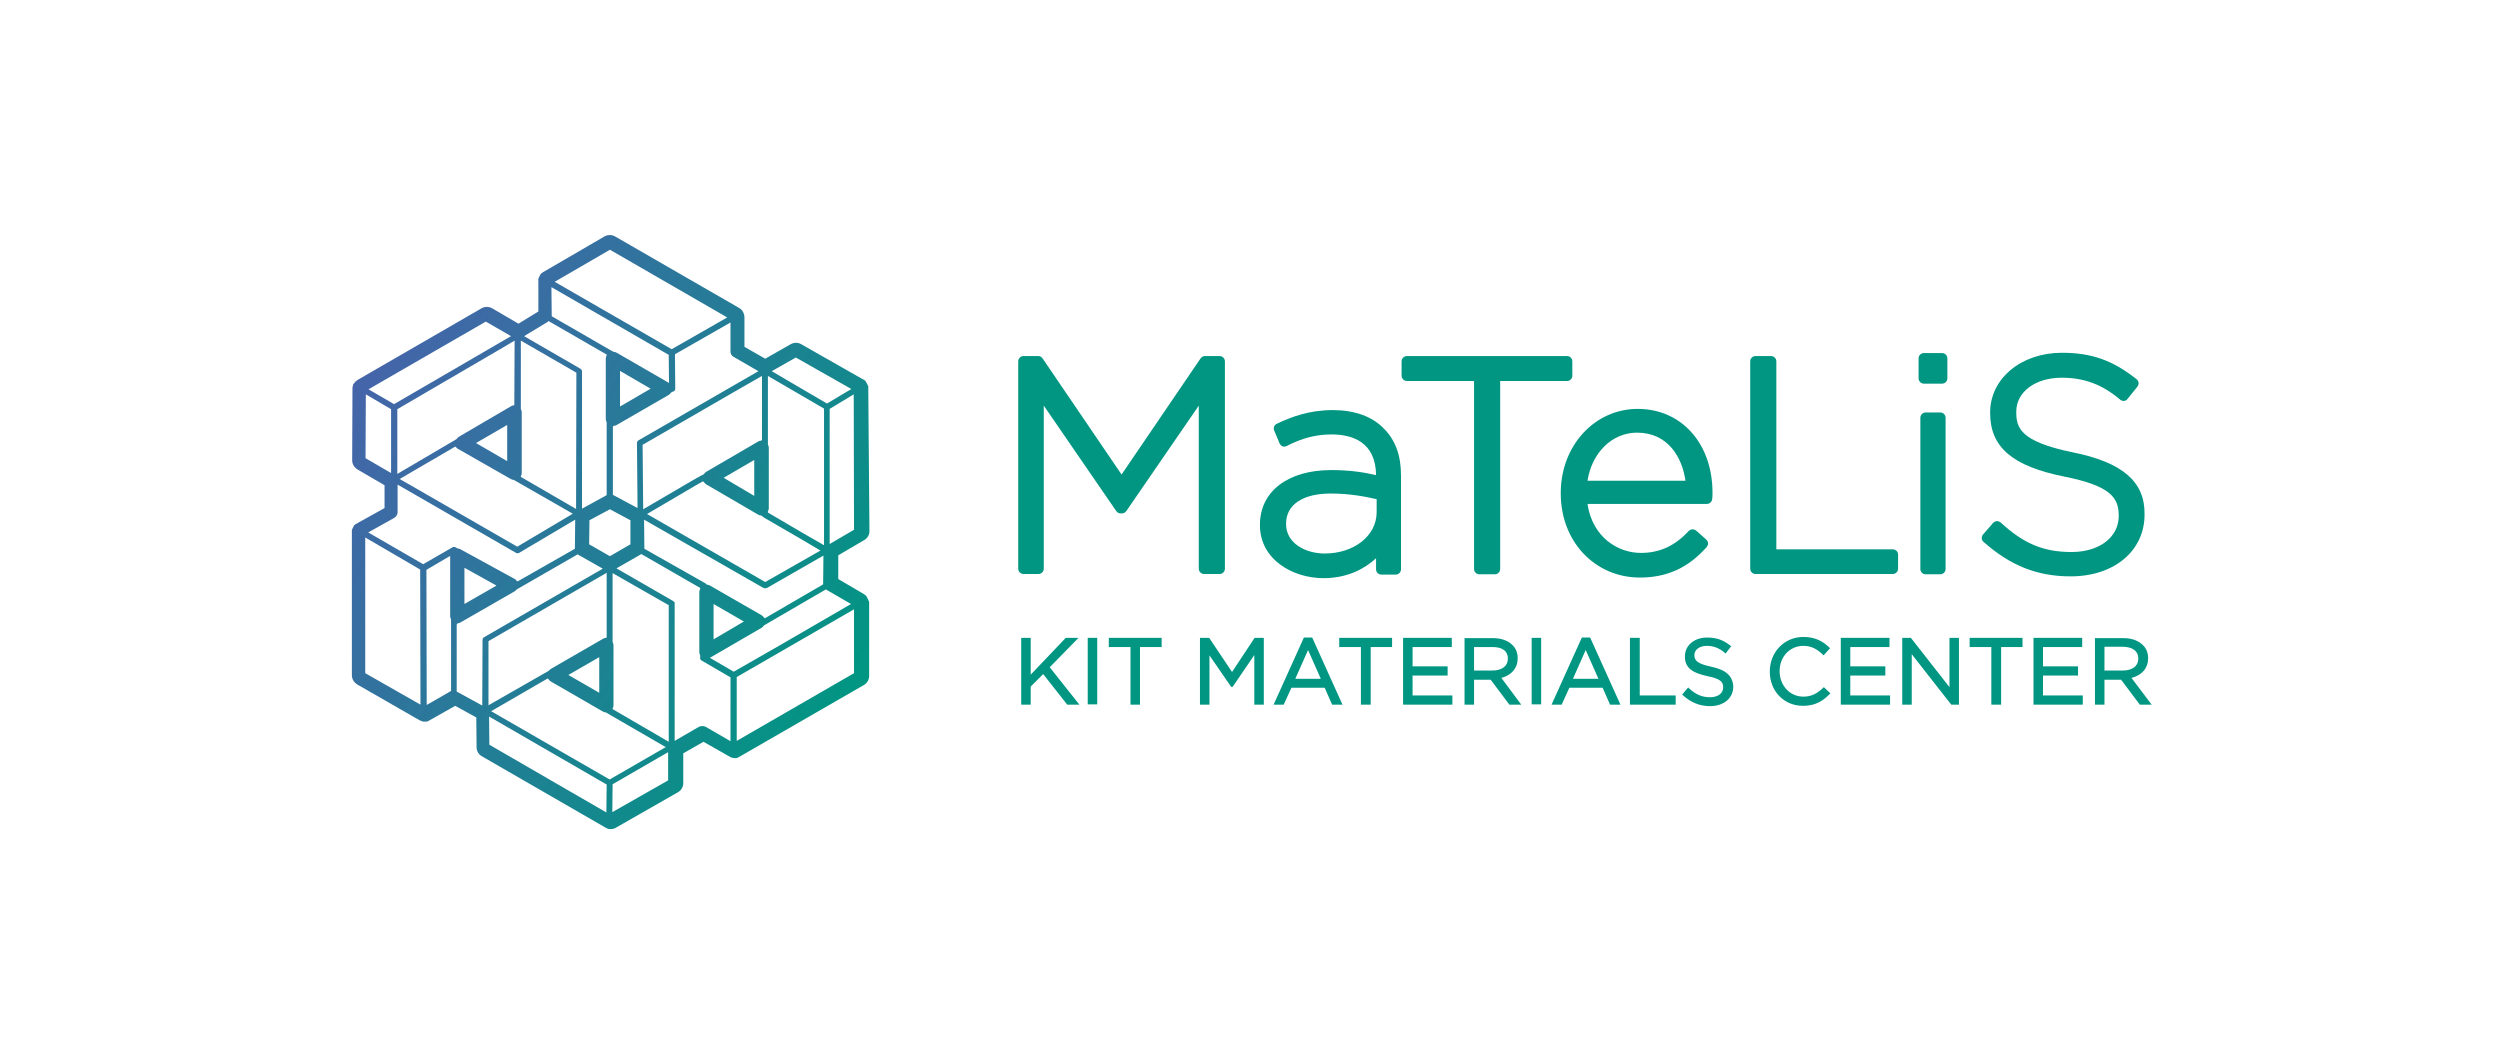 <?xml version="1.0" encoding="utf-8"?>
<!-- Generator: Adobe Illustrator 27.8.0, SVG Export Plug-In . SVG Version: 6.00 Build 0)  -->
<svg version="1.1" id="Logo" xmlns="http://www.w3.org/2000/svg" xmlns:xlink="http://www.w3.org/1999/xlink" x="0px" y="0px"
	 viewBox="0 0 841.9 355.7" style="enable-background:new 0 0 841.9 355.7;" xml:space="preserve">
<style type="text/css">
	.st0{fill:url(#SVGID_1_);}
	.st1{fill:#009682;}
</style>
<linearGradient id="SVGID_1_" gradientUnits="userSpaceOnUse" x1="118.8" y1="129.125" x2="291.96" y2="229.099">
	<stop  offset="0" style="stop-color:#4664AA"/>
	<stop  offset="1" style="stop-color:#009682"/>
</linearGradient>
<path class="st0" d="M292.4,130.7C292.4,130.7,292.4,130.7,292.4,130.7c0-0.1,0-0.1,0-0.1c0,0,0-0.1,0-0.1c0-0.1,0-0.2,0-0.2
	c0-0.1,0-0.2,0-0.2c0-0.1,0-0.2-0.1-0.2c0-0.1-0.1-0.2-0.1-0.2c0-0.1-0.1-0.2-0.1-0.2c0-0.1-0.1-0.2-0.1-0.2c0-0.1-0.1-0.1-0.1-0.2
	c0-0.1-0.1-0.2-0.1-0.2c0-0.1-0.1-0.1-0.1-0.2c-0.1-0.1-0.1-0.1-0.1-0.2c0,0-0.1-0.1-0.2-0.2c-0.1-0.1-0.1-0.1-0.2-0.2
	c0,0-0.1-0.1-0.1-0.1c-0.1-0.1-0.2-0.2-0.3-0.2c0,0,0,0-0.1,0l-20.9-11.9c-1.1-0.6-2.4-0.6-3.5,0l-8.6,4.9l-7-4v-10
	c0-0.9-0.4-1.8-1-2.5c-0.2-0.2-0.5-0.4-0.8-0.6l-41.8-24.1c-1.1-0.6-2.4-0.6-3.5,0l-20.8,12.1c0,0-0.1,0.1-0.1,0.1
	c-0.1,0-0.2,0.1-0.2,0.1c0,0-0.2,0.1-0.2,0.2c-0.1,0.1-0.1,0.1-0.2,0.2c0,0-0.1,0.1-0.1,0.1c-0.1,0.1-0.1,0.1-0.1,0.2
	c0,0-0.1,0.2-0.1,0.2c0,0.1-0.1,0.1-0.1,0.2c0,0-0.1,0.1-0.1,0.2c0,0.1-0.1,0.2-0.1,0.2c0,0-0.1,0.2-0.1,0.2c0,0.1-0.1,0.2-0.1,0.3
	c0,0,0,0.2,0,0.2c0,0.1,0,0.2,0,0.3c0,0.1,0,0.2,0,0.2c0,0.1,0,0.2,0,0.3l0,10l-6.7,4.1l-8.9-5.2c-1.1-0.6-2.4-0.6-3.5,0l-41.7,24.1
	c0,0-0.1,0-0.1,0.1c-0.1,0-0.1,0.1-0.2,0.1c0,0-0.1,0.1-0.1,0.1c-0.1,0.1-0.2,0.2-0.4,0.3c-0.1,0.1-0.2,0.2-0.2,0.3
	c0,0-0.1,0.1-0.1,0.1c-0.1,0.1-0.1,0.2-0.2,0.2c0,0,0,0.1-0.1,0.1c-0.1,0.1-0.1,0.2-0.2,0.4c0,0,0,0.1,0,0.1c0,0.1-0.1,0.2-0.1,0.3
	c0,0,0,0.1,0,0.1c0,0.1,0,0.2-0.1,0.3c0,0,0,0.1,0,0.1c0,0.1,0,0.3,0,0.4l-0.1,24.1c0,1.3,0.7,2.4,1.8,3.1l9.1,5.3v7.7l-9,5
	c0,0-0.1,0-0.1,0.1c-0.1,0-0.1,0.1-0.2,0.1c-0.1,0-0.2,0.1-0.2,0.1c-0.1,0-0.1,0.1-0.2,0.1c0,0-0.1,0.1-0.2,0.1
	c-0.1,0.1-0.1,0.1-0.2,0.2c0,0-0.1,0.1-0.2,0.2c-0.1,0.1-0.1,0.1-0.1,0.2c0,0-0.1,0.1-0.1,0.2c0,0.1-0.1,0.2-0.1,0.2
	c0,0.1-0.1,0.2-0.1,0.2c0,0.1-0.1,0.1-0.1,0.2c0,0.1-0.1,0.2-0.1,0.2c0,0.1,0,0.2-0.1,0.2c0,0.1,0,0.2,0,0.3c0,0.1,0,0.2,0,0.2
	c0,0.1,0,0.2,0,0.3c0,0,0,0,0,0s0,0,0,0v48.2c0,1.3,0.7,2.4,1.8,3.1l20.9,12c0.1,0,0.1,0.1,0.2,0.1c0.1,0,0.2,0.1,0.2,0.1
	c0.1,0,0.2,0.1,0.3,0.1c0.1,0,0.1,0,0.2,0.1c0.1,0,0.2,0,0.3,0.1c0.1,0,0.1,0,0.2,0c0.3,0,0.6,0,0.9,0c0,0,0.1,0,0.2,0
	c0.1,0,0.2,0,0.3-0.1c0,0,0.2,0,0.2-0.1c0.1,0,0.2-0.1,0.3-0.1c0,0,0.1-0.1,0.1-0.1c0.1,0,0.2-0.1,0.2-0.1l8.5-4.8l7.1,3.9l0.1,10.1
	c0,1.2,0.7,2.4,1.8,3l41.6,24c0.1,0.1,0.2,0.1,0.2,0.1c0.1,0,0.2,0.1,0.2,0.1c0.1,0,0.2,0.1,0.2,0.1c0.1,0,0.2,0.1,0.2,0.1
	c0.1,0,0.2,0,0.2,0.1c0.1,0,0.2,0,0.2,0c0.2,0,0.3,0,0.5,0c0.2,0,0.3,0,0.5,0c0.1,0,0.2,0,0.3-0.1c0.1,0,0.1,0,0.1,0
	c0.1,0,0.2-0.1,0.3-0.1c0,0,0.1,0,0.1,0c0.1,0,0.2-0.1,0.2-0.1c0.1,0,0.2-0.1,0.2-0.1l21-12c1.1-0.6,1.8-1.8,1.8-3.1l0-10l6.8-3.9
	l8.8,5c0.1,0,0.1,0.1,0.2,0.1c0.1,0,0.1,0.1,0.2,0.1c0,0,0.2,0.1,0.2,0.1c0.1,0,0.1,0,0.3,0.1c0,0,0.1,0,0.1,0c0.1,0,0.2,0,0.3,0.1
	c0,0,0.1,0,0.1,0c0.1,0,0.3,0,0.4,0c0.1,0,0.2,0,0.3,0c0.1,0,0.1,0,0.2,0c0.1,0,0.2,0,0.3-0.1c0.1,0,0.1,0,0.2-0.1
	c0.1,0,0.2-0.1,0.2-0.1c0.1,0,0.2-0.1,0.2-0.1c0.1,0,0.2-0.1,0.2-0.1l41.8-24.1c1.1-0.6,1.8-1.8,1.8-3.1l0-24.1c0-0.1,0-0.1,0-0.2
	c0-0.1,0-0.2,0-0.3c0,0,0-0.2,0-0.2c0-0.1,0-0.2-0.1-0.3c0-0.1-0.1-0.2-0.1-0.2c0-0.1-0.1-0.2-0.1-0.3c0-0.1-0.1-0.2-0.1-0.2
	c0-0.1-0.1-0.2-0.1-0.2c0-0.1-0.1-0.2-0.1-0.2c0-0.1-0.1-0.2-0.1-0.2c-0.1-0.1-0.1-0.1-0.1-0.2c0,0-0.1-0.1-0.1-0.2
	c-0.1-0.1-0.1-0.1-0.2-0.2c-0.1-0.1-0.1-0.1-0.2-0.2c-0.1-0.1-0.1-0.1-0.2-0.1c0,0,0,0-0.1-0.1c0,0-0.1-0.1-0.1-0.1l-8.7-5.1l0-8
	l8.7-5.1c1.1-0.6,1.8-1.8,1.8-3L292.4,130.7C292.4,130.8,292.4,130.8,292.4,130.7C292.4,130.8,292.4,130.7,292.4,130.7z
	 M237.7,244.8c-0.7-0.4-1.6-0.4-2.4,0l-8.1,4.7l0-46.2c0-0.1,0-0.2,0-0.3c0,0,0-0.1,0-0.1c0-0.1,0-0.1-0.1-0.1c0,0,0-0.1-0.1-0.1
	c0,0-0.1-0.1-0.1-0.1c0,0-0.1,0-0.1-0.1c0,0-0.1-0.1-0.1-0.1l-19.1-11l8.2-4.7c0.1,0,0.1-0.1,0.2-0.1l19.8,11.4v0.3
	c-0.2,0.3-0.3,0.7-0.3,1.1v20.2c0,0.4,0.1,0.7,0.3,1.1v0.9c0,0,0,0,0,0c0,0,0,0,0,0c0,0.1,0,0.1,0,0.1c0,0,0,0.1,0,0.1
	c0,0,0,0.1,0,0.1c0.1,0.2,0.2,0.4,0.4,0.5l9.8,5.7v21.5L237.7,244.8z M164.8,250.8l-0.1-9.5l39.6,22.9l-0.1,9.4L164.8,250.8z
	 M123,226.7V181l18.5,10.8l0.1,45.5L123,226.7z M278.3,198.6l8.3,4.8l-23.1,13.4l-16.4,9.4l-1.9-1.1l-6.2-3.6c0,0,0.1,0,0.1,0
	l17.4-10.1c0.3-0.2,0.6-0.5,0.8-0.8l20.8-12.1C278.2,198.5,278.3,198.6,278.3,198.6z M225,262.8l-18.8,10.7l0.1-9.4l18.7-10.8
	L225,262.8z M185.7,96.7l39.5,22.8l0.1,9.5c0,0-0.1-0.1-0.1-0.1l-17.5-10.1c-0.3-0.2-0.7-0.3-1-0.3l-0.8-0.4c0,0,0,0,0,0l-20.1-11.6
	c0-0.1,0-0.1,0-0.2L185.7,96.7z M247.1,120.2l8.3,4.8L215,148.3c-0.3,0.2-0.5,0.5-0.5,0.9l0.2,21.9l-8.2-4.4c0,0-0.1,0-0.1-0.1v-23
	l0.3-0.2c0.4,0,0.7-0.1,1-0.3l17.5-10.1c0.3-0.2,0.6-0.5,0.8-0.8l0.5-0.3c0.1,0,0.3-0.1,0.4-0.1c0.3-0.2,0.5-0.5,0.5-0.9l0-0.1
	c0,0,0,0,0,0l-0.1-11.5l18.7-10.7v9.5C245.9,119,246.3,119.8,247.1,120.2z M277.5,137.6v46l-6.8-3.9l-12.1-7.1l0-0.4
	c0.2-0.3,0.3-0.7,0.3-1l0-20.4c0-0.4-0.1-0.7-0.3-1.1l0-23.1L277.5,137.6z M167.2,197.2l-10.8,6.2l0-12.2L167.2,197.2z M208.8,136.9
	v-12l10.3,6L208.8,136.9z M243.7,160.9l10.3-6l0,12.1L243.7,160.9z M236.7,162.1l0.3,0.2c0.2,0.3,0.5,0.6,0.8,0.8l17.5,10.2
	c0.3,0.2,0.7,0.3,1,0.3l0.5,0.3c0.1,0.1,0.2,0.2,0.3,0.3l12.6,7.3l6.6,3.9L257.7,196l-39.8-22.9l16.5-9.7L236.7,162.1z M225.2,228
	l0,21.8l-18.9-11l0-0.2c0.2-0.3,0.3-0.7,0.3-1.1l0-20.2c0-0.4-0.1-0.7-0.3-1.1l0-23.2l18.9,10.8L225.2,228z M201.8,233.3l-10.4-6
	l10.4-6L201.8,233.3z M160.3,149.2l10.5-6.1l0,12.2L160.3,149.2z M198.4,183.3l0.1-8.1l6.9-3.7l6.9,3.7l0,8.1l-6.9,4L198.4,183.3z
	 M194,171.4l-18.6-10.8l0-0.2c0.2-0.3,0.3-0.7,0.3-1.1l0-20.5c0-0.4-0.1-0.7-0.3-1l0-23.1l18.7,10.8L194,171.4z M134.6,161.3
	l18.7-10.9l0.2,0.1c0.2,0.3,0.5,0.6,0.8,0.7l17.7,10.1c0.3,0.2,0.7,0.3,1,0.3l19.9,11.4l-18.7,11.1L134.6,161.3z M164.5,215.9
	l39.8-23l0,21.8l-0.2,0.1c-0.4,0-0.7,0.1-1,0.3l-17.5,10.1c-0.3,0.2-0.6,0.4-0.8,0.7l-20.3,11.6L164.5,215.9z M240.3,203.4l10.2,5.9
	l-10.2,6V203.4z M277.2,196.8l-19.6,11.4l-0.3-0.2c-0.2-0.3-0.5-0.6-0.8-0.8l-17.4-10c-0.3-0.2-0.7-0.3-1-0.3l-0.4-0.3
	c-0.1-0.1-0.2-0.3-0.4-0.3L217,184.8c0-0.1,0-0.1,0-0.2l-0.1-9.6l40.2,23l0.1,0c0,0,0,0,0,0l0,0c0.2,0.1,0.3,0.1,0.5,0.1
	s0.3,0,0.5-0.1l0,0c0,0,0,0,0,0l0.1,0l19-10.9l-0.1,9.5C277.1,196.6,277.2,196.7,277.2,196.8z M256.6,126.6l0,21.6l-0.3,0.2
	c-0.4,0-0.7,0.1-1,0.3l-17.5,10.2c-0.3,0.2-0.6,0.5-0.8,0.8l-0.7,0.4c0,0-0.1,0-0.1,0l-3,1.7l-16.6,9.7l-0.2-21.7l29.4-17
	L256.6,126.6z M184.7,108.1l19.6,11.3v0.3c-0.2,0.3-0.3,0.7-0.3,1.1v20.3c0,0.4,0.1,0.7,0.3,1.1v0.9v23.6c0,0-0.1,0-0.1,0.1
	l-8.2,4.5l0-46.2c0-0.4-0.2-0.7-0.5-0.9l-19-11l8.1-4.9C184.6,108.2,184.6,108.1,184.7,108.1z M173.3,114.7l-0.1,21.7l-0.1,0.1
	c-0.4,0-0.7,0.1-1,0.3l-17.6,10.3c-0.3,0.2-0.6,0.5-0.8,0.8l-19.9,11.7l0-21.8l36.5-21.3L173.3,114.7z M133.9,172.5v-9.3l39.9,23
	c0.1,0,0.2,0.1,0.2,0.1c0,0,0,0,0.1,0c0.1,0,0.1,0,0.2,0c0,0,0,0,0,0c0.1,0,0.1,0,0.2,0c0,0,0,0,0.1,0c0.1,0,0.2-0.1,0.2-0.1
	l18.9-11.2l-0.1,9.6c0,0.1,0,0.2,0,0.2l-19.3,11l-0.3-0.2c-0.2-0.3-0.5-0.6-0.8-0.7l-18.1-9.9c-0.3-0.2-0.7-0.3-1-0.3l-0.7-0.4
	c-0.1-0.1-0.3-0.1-0.5-0.1c-0.2,0-0.3,0-0.5,0.1l-9.9,5.7L124,179.3l8.6-4.8C133.4,174.1,133.9,173.3,133.9,172.5z M151.6,187.2
	l0,20.3c0,0.4,0.1,0.7,0.3,1.1l0,0.8c0,0,0,0.1,0,0.1l0,23.2c-0.1,0-0.1,0-0.2,0.1l-8,4.6l-0.1-45.5L151.6,187.2z M154.1,209.9
	c0.4,0,0.7-0.1,1-0.3l18.1-10.4c0.3-0.2,0.6-0.4,0.8-0.7l20.5-11.8c0.1,0,0.1,0.1,0.2,0.1l8.3,4.7l-40,23.1
	c-0.3,0.2-0.5,0.5-0.5,0.9l-0.1,22.1l-8.4-4.6c-0.1,0-0.1,0-0.2-0.1l0-22.6L154.1,209.9z M184.4,228.5l0.3,0.2
	c0.2,0.3,0.5,0.6,0.8,0.8l17.5,10.1c0.3,0.2,0.7,0.3,1,0.3l20.2,11.7l-18.9,10.9l-39.9-23L184.4,228.5z M259.9,125l8.1-4.6
	l18.7,10.6l-8.2,4.9L259.9,125z M226.2,117.6l-39.4-22.7l18.6-10.8l39.5,22.8L226.2,117.6z M132.7,136.1l-8.6-5l39.5-22.8l8.5,4.9
	L132.7,136.1z M131.7,137.8l0,21.5l-8.6-5l0.1-21.5L131.7,137.8z M248.1,228l39.5-22.8l0,21.5l-39.5,22.8V228z M287.6,178.4
	l-8.2,4.8v-45.5l7.6-4.6l0.5-0.3L287.6,178.4z"/>
<path class="st1" d="M410.7,119.9h-4.9c-0.6,0-1.1,0.3-1.5,0.8l-26.6,39.1l-26.6-39.1c-0.3-0.5-0.9-0.8-1.5-0.8h-4.9
	c-1,0-1.8,0.8-1.8,1.8v69.8c0,1,0.8,1.8,1.8,1.8h5c1,0,1.8-0.8,1.8-1.8v-54.9l24.4,35.5c0.3,0.5,0.9,0.8,1.5,0.8h0.4
	c0.6,0,1.1-0.3,1.5-0.8l24.4-35.5v54.9c0,1,0.8,1.8,1.8,1.8h5.2c1,0,1.8-0.8,1.8-1.8v-69.8C412.5,120.7,411.7,119.9,410.7,119.9z"/>
<path class="st1" d="M448.8,138.1c-7.9,0-14,2.3-18.8,4.6c-0.9,0.4-1.3,1.4-0.9,2.3l1.8,4.3c0.2,0.5,0.6,0.8,1,1
	c0.5,0.2,1,0.1,1.4-0.1c5.2-2.7,10-3.9,15.1-3.9c6.8,0,14.9,2.4,15,13.7c-3.9-0.9-8.6-1.7-15.1-1.7c-14.6,0-24,7.2-24,18.4v0.2
	c0,11.5,11,17.8,21.4,17.8c8.4,0,14.1-3.4,17.7-6.7v3.7c0,1,0.8,1.8,1.8,1.8h4.8c1,0,1.8-0.8,1.8-1.8v-31.7c0-6.6-1.9-11.8-5.7-15.6
	C462.1,140.2,456.1,138.1,448.8,138.1z M446.1,186.4c-6.4,0-13-3.4-13-9.9v-0.2c0-6.3,5.6-10.1,15-10.1c6.4,0,11.5,1,15.5,1.9v4.4
	C463.6,180.4,456,186.4,446.1,186.4z"/>
<path class="st1" d="M529.5,126.5v-4.8c0-1-0.8-1.8-1.8-1.8h-53.9c-1,0-1.8,0.8-1.8,1.8v4.8c0,1,0.8,1.8,1.8,1.8h22.6v63.3
	c0,1,0.8,1.8,1.8,1.8h5.2c1,0,1.8-0.8,1.8-1.8v-63.3h22.6C528.7,128.3,529.5,127.5,529.5,126.5z"/>
<path class="st1" d="M551.5,137.7c-14.5,0-25.9,12.4-25.9,28.3v0.2c0,16.2,11.5,28.3,26.7,28.3c11.5,0,18-5.4,22.4-10.2
	c0.3-0.4,0.5-0.8,0.5-1.3c0-0.5-0.2-0.9-0.6-1.3l-3.4-3c-0.7-0.6-1.8-0.6-2.5,0.1c-4.7,5.1-9.9,7.4-16.1,7.4
	c-7.7,0-16.3-5.2-18-16.5h40.2c0.9,0,1.7-0.7,1.8-1.6c0.1-0.9,0.1-1.3,0.1-2.2C576.7,149.4,566.3,137.7,551.5,137.7z M534.6,161.9
	c1.5-9.5,8.3-16.2,16.7-16.2c10.4,0,15.2,8.3,16.3,16.2H534.6z"/>
<path class="st1" d="M637.4,185h-39.2v-63.3c0-1-0.8-1.8-1.8-1.8h-5.2c-1,0-1.8,0.8-1.8,1.8v69.8c0,1,0.8,1.8,1.8,1.8h46.2
	c1,0,1.8-0.8,1.8-1.8v-4.8C639.2,185.8,638.4,185,637.4,185z"/>
<path class="st1" d="M654,118.9h-6.1c-1,0-1.8,0.8-1.8,1.8v6.7c0,1,0.8,1.8,1.8,1.8h6.1c1,0,1.8-0.8,1.8-1.8v-6.7
	C655.8,119.7,655,118.9,654,118.9z"/>
<path class="st1" d="M653.4,138.9h-4.9c-1,0-1.8,0.8-1.8,1.8v50.9c0,1,0.8,1.8,1.8,1.8h4.9c1,0,1.8-0.8,1.8-1.8v-50.9
	C655.2,139.7,654.4,138.9,653.4,138.9z"/>
<path class="st1" d="M697.9,152.3c-17.5-3.6-18.9-8.2-18.9-13.5v-0.2c0-6.6,6.4-11.4,15.3-11.4c7.6,0,13.7,2.3,19.7,7.4
	c0.4,0.3,0.9,0.5,1.3,0.4c0.5,0,0.9-0.3,1.2-0.7l3.3-4.1c0.3-0.4,0.4-0.8,0.4-1.3c-0.1-0.5-0.3-0.9-0.7-1.2
	c-7.9-6.3-15.1-8.9-25.1-8.9c-13.8,0-24.2,8.7-24.2,20.1v0.2c0,11.5,7.5,17.9,25,21.4c15.4,3.1,18.3,7,18.3,13.1v0.2
	c0,7.1-6.5,12.1-15.9,12.1c-9.4,0-16.1-2.8-23.8-9.9c-0.4-0.3-0.8-0.5-1.3-0.5c-0.5,0-0.9,0.2-1.3,0.6l-3.4,3.9
	c-0.6,0.7-0.6,1.9,0.2,2.5c9,8,18.1,11.6,29.3,11.6c14.7,0,24.9-8.6,24.9-20.8v-0.2C722.3,162.2,714.8,155.7,697.9,152.3z"/>
<g>
	<polygon class="st1" points="363.2,214.8 358.9,214.8 347.1,227.2 347.1,214.8 343.9,214.8 343.9,237.3 347.1,237.3 347.1,231.2 
		351.3,227 359.4,237.3 363.5,237.3 353.5,224.7 	"/>
	<rect x="366.3" y="214.8" class="st1" width="3.2" height="22.4"/>
	<polygon class="st1" points="373.4,217.9 380.7,217.9 380.7,237.3 383.9,237.3 383.9,217.9 391.2,217.9 391.2,214.8 373.4,214.8 	
		"/>
	<polygon class="st1" points="414.9,226.3 407.2,214.8 404.1,214.8 404.1,237.3 407.3,237.3 407.3,220.7 414.6,231.3 415.1,231.3 
		422.4,220.6 422.4,237.3 425.6,237.3 425.6,214.8 422.5,214.8 	"/>
	<path class="st1" d="M439.1,214.7l-10.2,22.6h3.4l2.6-5.7h11.2l2.5,5.7h3.5l-10.2-22.6H439.1z M444.8,228.6h-8.6l4.3-9.7
		L444.8,228.6z"/>
	<polygon class="st1" points="451,217.9 458.3,217.9 458.3,237.3 461.6,237.3 461.6,217.9 468.8,217.9 468.8,214.8 451,214.8 	"/>
	<polygon class="st1" points="475.7,227.5 487.5,227.5 487.5,224.4 475.7,224.4 475.7,217.9 488.9,217.9 488.9,214.8 472.5,214.8 
		472.5,237.3 489.1,237.3 489.1,234.2 475.7,234.2 	"/>
	<path class="st1" d="M511.1,221.7c0-1.8-0.6-3.4-1.8-4.5c-1.5-1.5-3.8-2.3-6.4-2.3h-9.7v22.4h3.2v-8.4h5.6l6.3,8.4h4l-6.7-9
		C509,227.4,511.1,225,511.1,221.7z M496.4,217.9h6.3c3.3,0,5.1,1.4,5.1,3.9c0,2.5-2,4-5.2,4h-6.2V217.9z"/>
	<rect x="515.8" y="214.8" class="st1" width="3.2" height="22.4"/>
	<path class="st1" d="M532.7,214.7l-10.2,22.6h3.4l2.6-5.7h11.2l2.5,5.7h3.5l-10.2-22.6H532.7z M538.3,228.6h-8.6l4.3-9.7
		L538.3,228.6z"/>
	<polygon class="st1" points="552.2,214.8 548.9,214.8 548.9,237.3 564.3,237.3 564.3,234.2 552.2,234.2 	"/>
	<path class="st1" d="M576.2,224.5c-4.7-1-5.6-2.1-5.6-3.9c0-1.8,1.7-3.1,4.2-3.1c2.2,0,4.1,0.7,6,2.3l0.3,0.3l1.9-2.5l-0.3-0.2
		c-2.4-1.9-4.7-2.7-7.8-2.7c-4.3,0-7.5,2.6-7.5,6.4c0,4.1,3,5.6,7.6,6.6c4.5,0.9,5.3,2,5.3,3.8c0,2-1.8,3.3-4.4,3.3
		c-2.8,0-4.8-0.9-7.1-3l-0.3-0.3l-2,2.4l0.3,0.3c2.7,2.4,5.6,3.6,9.1,3.6c4.6,0,7.8-2.7,7.8-6.6
		C583.5,227.6,581.3,225.6,576.2,224.5z"/>
	<path class="st1" d="M614,231.6c-1.9,1.8-3.8,3-6.7,3c-4.5,0-8-3.7-8-8.6c0-4.8,3.4-8.5,8-8.5c2.5,0,4.4,0.9,6.5,2.9l0.3,0.3
		l2.2-2.4L616,218c-1.9-1.8-4.4-3.5-8.7-3.5c-6.4,0-11.3,5.1-11.3,11.6v0.1c0,6.6,4.8,11.5,11.2,11.5c4.5,0,7-2,8.9-3.9l0.3-0.3
		l-2.2-2.1L614,231.6z"/>
	<polygon class="st1" points="623.1,227.5 634.9,227.5 634.9,224.4 623.1,224.4 623.1,217.9 636.3,217.9 636.3,214.8 619.9,214.8 
		619.9,237.3 636.5,237.3 636.5,234.2 623.1,234.2 	"/>
	<polygon class="st1" points="656.5,231.4 643.5,214.8 640.6,214.8 640.6,237.3 643.8,237.3 643.8,220.3 657.1,237.3 659.7,237.3 
		659.7,214.8 656.5,214.8 	"/>
	<polygon class="st1" points="663.3,217.9 670.6,217.9 670.6,237.3 673.9,237.3 673.9,217.9 681.1,217.9 681.1,214.8 663.3,214.8 	
		"/>
	<polygon class="st1" points="688,227.5 699.8,227.5 699.8,224.4 688,224.4 688,217.9 701.2,217.9 701.2,214.8 684.8,214.8 
		684.8,237.3 701.4,237.3 701.4,234.2 688,234.2 	"/>
	<path class="st1" d="M717.8,228.3c3.5-0.9,5.6-3.3,5.6-6.6c0-1.8-0.6-3.4-1.8-4.5c-1.5-1.5-3.8-2.3-6.4-2.3h-9.7v22.4h3.2v-8.4h5.6
		l6.3,8.4h4L717.8,228.3z M720.1,221.8c0,2.5-2,4-5.2,4h-6.2v-8h6.3C718.3,217.9,720.1,219.3,720.1,221.8z"/>
</g>
</svg>

